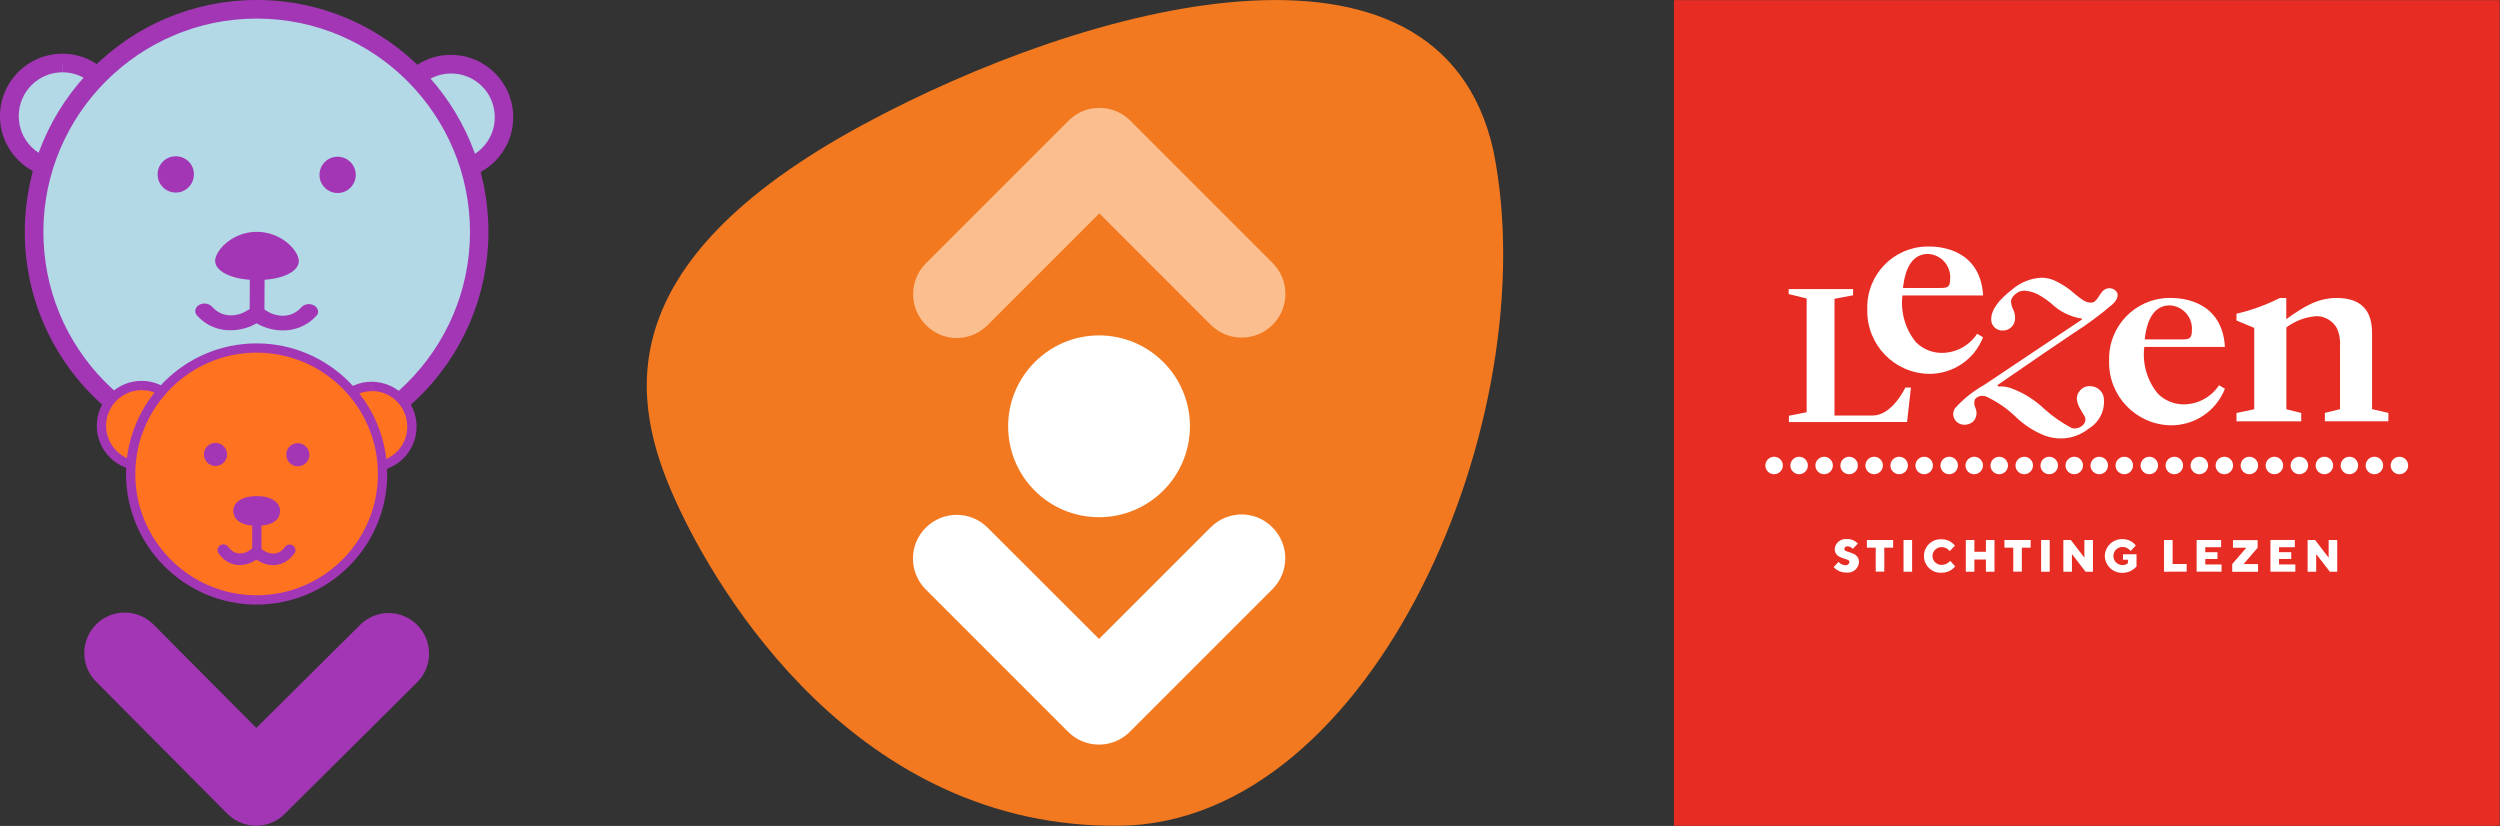 <?xml version="1.0" encoding="utf-8"?>
<!-- Generator: Adobe Illustrator 27.1.1, SVG Export Plug-In . SVG Version: 6.00 Build 0)  -->
<svg version="1.1" id="Layer_1" xmlns="http://www.w3.org/2000/svg" xmlns:xlink="http://www.w3.org/1999/xlink" x="0px" y="0px"
	 viewBox="0 0 169.42 55.97" style="enable-background:new 0 0 169.42 55.97;" xml:space="preserve">
<rect x="0" y="0" width="169.42" height="55.97" fill="#333333" stroke="none"/>
<style type="text/css">
	.st0{display:none;}
	.st1{display:inline;fill:#29B8E6;}
	.st2{fill:#29B8E6;}
	.st3{display:inline;fill:#E62C23;}
	.st4{fill:#E62C23;}
	.st5{fill:#FFFFFF;}
	.st6{display:inline;fill:#FFFFFF;}
	.st7{fill:#F37920;}
	.st8{fill:#FBBE8E;}
	.st9{fill:#B3D9E6;}
	.st10{fill:#A336B5;}
	.st11{fill-rule:evenodd;clip-rule:evenodd;fill:#B3D9E6;}
	.st12{fill-rule:evenodd;clip-rule:evenodd;fill:#A336B5;}
	.st13{fill:#FF7320;}
	.st14{fill-rule:evenodd;clip-rule:evenodd;fill:#FF7320;}
</style>
<g>
	<g>
		<g class="st0">
			<path class="st1" d="M113.46,55.95"/>
		</g>
		<g>
			<path class="st2" d="M113.46,55.95"/>
		</g>
	</g>
	<g>
		<g class="st0">
			<path class="st3" d="M113.46,55.95"/>
		</g>
		<g>
			<path class="st4" d="M113.46,55.95"/>
		</g>
		<g>
			<path class="st4" d="M113.46,55.95"/>
		</g>
	</g>
	<g transform="matrix(0.57,0,0,0.57,-0.143,45.465)">
		<g transform="matrix(1,0,0,1,160.249,160.249)">
			<path class="st4" d="M39.02-141.83h98.17V-240H39.02V-141.83z"/>
		</g>
		<g transform="matrix(1,0,0,1,39.076,180.6)">
			<path class="st5" d="M173.14-205.02c0,0.57-0.47,1.04-1.04,1.04s-1.04-0.47-1.04-1.04s0.47-1.04,1.04-1.04
				C172.68-206.06,173.14-205.6,173.14-205.02L173.14-205.02z"/>
		</g>
		<g transform="matrix(1,0,0,1,48.771,180.6)">
			<path class="st5" d="M166.42-205.02c0,0.57-0.47,1.04-1.04,1.04s-1.04-0.47-1.04-1.04s0.47-1.04,1.04-1.04l0,0
				C165.96-206.06,166.42-205.6,166.42-205.02L166.42-205.02z"/>
		</g>
		<g transform="matrix(1,0,0,1,58.465,180.6)">
			<path class="st5" d="M159.7-205.02c0,0.57-0.47,1.04-1.04,1.04s-1.04-0.47-1.04-1.04s0.47-1.04,1.04-1.04
				S159.7-205.6,159.7-205.02L159.7-205.02z"/>
		</g>
		<g transform="matrix(1,0,0,1,68.156,180.6)">
			<path class="st5" d="M152.98-205.02c0,0.57-0.47,1.04-1.04,1.04s-1.04-0.47-1.04-1.04s0.47-1.04,1.04-1.04l0,0
				C152.52-206.06,152.98-205.6,152.98-205.02L152.98-205.02z"/>
		</g>
		<g transform="matrix(1,0,0,1,77.85,180.6)">
			<path class="st5" d="M146.26-205.02c0,0.57-0.47,1.04-1.04,1.04s-1.04-0.47-1.04-1.04s0.47-1.04,1.04-1.04l0,0
				C145.8-206.06,146.26-205.6,146.26-205.02L146.26-205.02z"/>
		</g>
		<g transform="matrix(1,0,0,1,87.544,180.6)">
			<path class="st5" d="M139.54-205.02c0,0.57-0.47,1.04-1.04,1.04s-1.04-0.47-1.04-1.04s0.47-1.04,1.04-1.04l0,0
				C139.08-206.06,139.54-205.6,139.54-205.02L139.54-205.02z"/>
		</g>
		<g transform="matrix(1,0,0,1,97.238,180.6)">
			<path class="st5" d="M132.82-205.02c0,0.57-0.47,1.04-1.04,1.04s-1.04-0.47-1.04-1.04s0.47-1.04,1.04-1.04l0,0
				C132.36-206.06,132.82-205.6,132.82-205.02L132.82-205.02z"/>
		</g>
		<g transform="matrix(1,0,0,1,106.933,180.6)">
			<path class="st5" d="M126.1-205.02c0,0.57-0.47,1.04-1.04,1.04s-1.04-0.47-1.04-1.04s0.47-1.04,1.04-1.04l0,0
				C125.64-206.06,126.1-205.6,126.1-205.02L126.1-205.02z"/>
		</g>
		<g transform="matrix(1,0,0,1,116.627,180.6)">
			<path class="st5" d="M119.38-205.02c0,0.57-0.47,1.04-1.04,1.04s-1.04-0.47-1.04-1.04s0.47-1.04,1.04-1.04l0,0
				C118.92-206.06,119.38-205.6,119.38-205.02L119.38-205.02z"/>
		</g>
		<g transform="matrix(1,0,0,1,126.321,180.6)">
			<path class="st5" d="M112.66-205.02c0,0.57-0.47,1.04-1.04,1.04s-1.04-0.47-1.04-1.04s0.47-1.04,1.04-1.04
				S112.66-205.6,112.66-205.02L112.66-205.02z"/>
		</g>
		<g transform="matrix(1,0,0,1,136.016,180.6)">
			<path class="st5" d="M105.94-205.02c0,0.57-0.47,1.04-1.04,1.04s-1.04-0.47-1.04-1.04s0.47-1.04,1.04-1.04
				S105.94-205.6,105.94-205.02L105.94-205.02z"/>
		</g>
		<g transform="matrix(1,0,0,1,145.706,180.6)">
			<path class="st5" d="M99.22-205.02c0,0.57-0.47,1.04-1.04,1.04s-1.04-0.47-1.04-1.04s0.47-1.04,1.04-1.04l0,0
				C98.76-206.06,99.22-205.6,99.22-205.02L99.22-205.02z"/>
		</g>
		<g transform="matrix(1,0,0,1,155.4,180.6)">
			<path class="st5" d="M92.5-205.02c0,0.57-0.47,1.04-1.04,1.04s-1.04-0.47-1.04-1.04s0.47-1.04,1.04-1.04l0,0
				C92.04-206.06,92.5-205.6,92.5-205.02L92.5-205.02z"/>
		</g>
		<g transform="matrix(1,0,0,1,165.082,180.6)">
			<path class="st5" d="M85.79-205.02c0,0.57-0.47,1.04-1.04,1.04s-1.04-0.47-1.04-1.04s0.47-1.04,1.04-1.04l0,0
				C85.33-206.06,85.79-205.6,85.79-205.02L85.79-205.02z"/>
		</g>
		<g transform="matrix(1,0,0,1,174.789,180.6)">
			<path class="st5" d="M79.06-205.02c0,0.57-0.47,1.04-1.04,1.04s-1.04-0.47-1.04-1.04s0.47-1.04,1.04-1.04l0,0
				C78.6-206.06,79.06-205.6,79.06-205.02L79.06-205.02z"/>
		</g>
		<g transform="matrix(1,0,0,1,184.483,180.6)">
			<path class="st5" d="M72.34-205.02c0,0.57-0.47,1.04-1.04,1.04s-1.04-0.47-1.04-1.04s0.47-1.04,1.04-1.04
				C71.88-206.06,72.34-205.6,72.34-205.02L72.34-205.02z"/>
		</g>
		<g transform="matrix(1,0,0,1,194.178,180.6)">
			<path class="st5" d="M65.62-205.02c0,0.57-0.47,1.04-1.04,1.04s-1.04-0.47-1.04-1.04s0.47-1.04,1.04-1.04l0,0
				C65.16-206.06,65.62-205.6,65.62-205.02L65.62-205.02z"/>
		</g>
		<g transform="matrix(1,0,0,1,203.872,180.6)">
			<path class="st5" d="M58.9-205.02c0,0.57-0.47,1.04-1.04,1.04s-1.04-0.47-1.04-1.04s0.47-1.04,1.04-1.04l0,0
				C58.44-206.06,58.9-205.6,58.9-205.02L58.9-205.02z"/>
		</g>
		<g transform="matrix(1,0,0,1,213.566,180.6)">
			<path class="st5" d="M52.18-205.02c0,0.57-0.47,1.04-1.04,1.04s-1.04-0.47-1.04-1.04s0.47-1.04,1.04-1.04l0,0
				C51.72-206.06,52.18-205.6,52.18-205.02L52.18-205.02z"/>
		</g>
		<g transform="matrix(1,0,0,1,223.261,180.6)">
			<path class="st5" d="M45.46-205.02c0,0.57-0.47,1.04-1.04,1.04s-1.04-0.47-1.04-1.04s0.47-1.04,1.04-1.04
				S45.46-205.6,45.46-205.02L45.46-205.02z"/>
		</g>
		<g transform="matrix(1,0,0,1,232.946,180.6)">
			<path class="st5" d="M38.75-205.02c0,0.57-0.47,1.04-1.04,1.04s-1.04-0.47-1.04-1.04s0.47-1.04,1.04-1.04l0,0
				C38.28-206.06,38.75-205.6,38.75-205.02L38.75-205.02z"/>
		</g>
		<g transform="matrix(1,0,0,1,242.644,180.6)">
			<path class="st5" d="M32.02-205.02c0,0.57-0.47,1.04-1.04,1.04s-1.04-0.47-1.04-1.04s0.47-1.04,1.04-1.04l0,0
				C31.56-206.06,32.02-205.6,32.02-205.02L32.02-205.02z"/>
		</g>
		<g transform="matrix(1,0,0,1,252.339,180.6)">
			<path class="st5" d="M25.3-205.02c0,0.57-0.47,1.04-1.04,1.04s-1.04-0.47-1.04-1.04s0.47-1.04,1.04-1.04l0,0
				C24.84-206.06,25.3-205.6,25.3-205.02L25.3-205.02z"/>
		</g>
		<g transform="matrix(1,0,0,1,262.033,180.6)">
			<path class="st5" d="M18.58-205.02c0,0.57-0.47,1.04-1.04,1.04s-1.04-0.47-1.04-1.04s0.47-1.04,1.04-1.04l0,0
				C18.12-206.06,18.58-205.6,18.58-205.02L18.58-205.02z"/>
		</g>
		<g transform="matrix(1,0,0,1,271.727,180.6)">
			<path class="st5" d="M11.86-205.02c0,0.57-0.47,1.04-1.04,1.04s-1.04-0.47-1.04-1.04s0.47-1.04,1.04-1.04l0,0
				C11.4-206.06,11.86-205.6,11.86-205.02L11.86-205.02z"/>
		</g>
		<g transform="matrix(1,0,0,1,281.422,180.6)">
			<path class="st5" d="M5.14-205.02c0,0.57-0.47,1.04-1.04,1.04s-1.04-0.47-1.04-1.04s0.47-1.04,1.04-1.04l0,0
				C4.68-206.06,5.14-205.6,5.14-205.02L5.14-205.02z"/>
		</g>
		<g transform="matrix(1,0,0,1,68.396,137.997)">
			<path class="st5" d="M144.54-168.33l2.11-0.42v-13.52l-2.14-0.53v-0.59h7.66v0.74l-2.21,0.41v13.88h4.55
				c2.23,0,3.75-3.07,3.88-3.33h0.66l-0.46,4.1l-14.05,0.01L144.54-168.33L144.54-168.33z"/>
		</g>
		<g transform="matrix(1,0,0,1,247.679,139.563)">
			<path class="st5" d="M28.98-169.24v-1l1.8-0.44v-7.57c0.05-0.73-0.09-1.46-0.41-2.12c-0.5-0.84-1.4-1.36-2.37-1.37
				c-1.3,0.09-2.54,0.55-3.59,1.33l-0.01,0.01v9.73l1.77,0.44v1h-7.7v-1l2.11-0.44v-9.67l-2.11-0.88v-0.81
				c1.79-0.41,3.51-1.04,5.15-1.87h0.77v2.51l0.05-0.03c1.96-1.4,3.65-2.48,5.93-2.48c4.22,0,4.22,3.12,4.22,4.46v8.76l1.94,0.44v1
				H28.98z"/>
		</g>
		<g transform="matrix(1,0,0,1,140.529,138.955)">
			<path class="st5" d="M104.74-166.59c-0.67,0-1.32-0.12-1.95-0.35c-1.29-0.52-2.47-1.29-3.47-2.27c-1.01-0.97-2.18-1.76-3.45-2.36
				c-0.14-0.06-0.29-0.09-0.44-0.09c-0.35-0.01-0.69,0.14-0.91,0.42c-0.12,0.33-0.1,0.69,0.06,0.99c0.04,0.12,0.08,0.25,0.11,0.38
				c0.09,0.47-0.06,0.95-0.4,1.29c-0.29,0.24-0.65,0.37-1.02,0.36c-0.49,0.01-0.95-0.26-1.18-0.69c-0.23-0.42-0.19-0.93,0.1-1.31
				c0.95-1.05,2.05-1.94,3.28-2.64c0.19-0.12,0.33-0.21,0.42-0.27c3.46-2.31,10.05-6.72,11.34-7.59l0.01-0.01v-0.13h-0.02h-0.11
				c-1.32-0.22-2.55-0.84-3.51-1.78c-0.38-0.31-0.78-0.6-1.21-0.86c-0.59-0.38-1.26-0.61-1.96-0.66c-0.35-0.01-0.69,0.1-0.97,0.32
				c-0.3,0.19-0.53,0.49-0.65,0.83c0,0.36,0.08,0.72,0.24,1.04c0.21,0.41,0.29,0.87,0.23,1.32c-0.1,0.69-0.68,1.21-1.38,1.23h-0.04
				c-0.72,0.05-1.35-0.5-1.4-1.22c0-0.03,0-0.05,0-0.08c-0.02-1.12,0.82-2.3,2.55-3.63c0.96-0.81,2.16-1.29,3.42-1.35
				c0.53,0,1.05,0.11,1.53,0.32c0.88,0.4,1.69,0.93,2.41,1.58c0.36,0.32,0.75,0.61,1.17,0.86c0.23,0.13,0.5,0.2,0.76,0.2
				c0.16,0.01,0.32-0.03,0.46-0.13c0.22-0.2,0.4-0.43,0.55-0.69c0.3-0.46,0.58-0.89,1.22-0.89h0.04c0.35,0.01,0.68,0.21,0.86,0.51
				c0.25,0.61-0.32,1.2-0.58,1.43c-1.45,1.24-2.98,2.37-4.58,3.39c-0.34,0.23-0.68,0.45-1.01,0.68c-1.7,1.14-3.36,2.28-4.97,3.39
				c-1.01,0.7-2.03,1.4-3.07,2.11l-0.03,0.02l0.12,0.16h0.02c0.12-0.01,0.23-0.02,0.35-0.02c0.32,0.01,0.64,0.06,0.95,0.15
				c1.55,0.54,2.97,1.4,4.15,2.54c0.99,0.89,2.09,1.65,3.26,2.27c0.12,0.03,0.24,0.05,0.36,0.05c0.4-0.01,0.77-0.19,1.04-0.48
				c0.19-0.23,0.27-0.53,0.2-0.82c-0.08-0.17-0.19-0.35-0.31-0.54c-0.47-0.77-1.06-1.73-0.38-2.59c0.28-0.39,0.74-0.62,1.23-0.61
				c0.17,0,0.33,0.02,0.49,0.07c0.58,0.16,1.03,0.63,1.16,1.22c0.23,1.5-0.47,2.98-1.77,3.76
				C107.12-167.01,105.95-166.59,104.74-166.59"/>
		</g>
		<g transform="matrix(1,0,0,1,97.535,120.464)">
			<path class="st5" d="M133.28-165.99c0.88,0,1.29,0,1.29-1.05c0.13-1.52-1-2.86-2.52-2.99c-0.03,0-0.06,0-0.1-0.01
				c-2.48,0-2.86,2.99-2.99,4.05H133.28z M132.01-155.78c-4.11-0.09-7.37-3.49-7.29-7.6c0-0.05,0-0.1,0-0.16
				c-0.09-3.99,3.07-7.29,7.05-7.38c0.11,0,0.22,0,0.33,0c1.42,0,6.07,0.42,6.39,5.82h-9.59v0.03c-0.24,1.98,0.34,3.97,1.59,5.51
				c0.82,0.84,1.95,1.3,3.13,1.29c1.68-0.02,3.23-0.87,4.16-2.27l0.7,0.41C137.46-157.47,134.87-155.74,132.01-155.78"/>
		</g>
		<g transform="matrix(1,0,0,1,191.245,140.411)">
			<path class="st5" d="M68.31-179.82c0.88,0,1.29,0,1.29-1.05c0.13-1.52-1-2.86-2.52-2.99c-0.03,0-0.06,0-0.1-0.01
				c-2.48,0-2.86,2.99-2.99,4.05H68.31z M67.05-169.61c-4.11-0.09-7.37-3.49-7.29-7.6c0-0.05,0-0.1,0-0.16
				c-0.09-3.99,3.07-7.29,7.05-7.38c0.11,0,0.22,0,0.33,0c1.42,0,6.07,0.42,6.39,5.82h-9.59v0.03c-0.24,1.98,0.34,3.97,1.6,5.51
				c0.82,0.84,1.95,1.3,3.13,1.29c1.68-0.02,3.23-0.87,4.16-2.27l0.7,0.41C72.5-171.3,69.91-169.57,67.05-169.61"/>
		</g>
		<g transform="matrix(1,0,0,1,67.041,215.597)">
			<path class="st5" d="M151.34-230.11c0.07-0.71,0.71-1.23,1.43-1.16c0.5-0.03,0.98,0.17,1.32,0.54l-0.59,0.62
				c-0.16-0.18-0.38-0.28-0.62-0.3c-0.2-0.02-0.38,0.12-0.4,0.32c0,0.51,1.75,0.24,1.75,1.56c-0.05,0.74-0.68,1.29-1.42,1.25
				c-0.03,0-0.06,0-0.09-0.01c-0.57,0.01-1.12-0.22-1.51-0.65l0.59-0.62c0.2,0.24,0.49,0.39,0.81,0.4c0.24,0.03,0.46-0.15,0.48-0.39
				c0-0.01,0-0.01,0-0.02C153.09-229.06,151.34-228.79,151.34-230.11z"/>
		</g>
		<g transform="matrix(1,0,0,1,80.127,215.629)">
			<path class="st5" d="M145.2-231.19v0.91h-1.05v2.85h-1.02v-2.85h-1.05v-0.91H145.2z"/>
		</g>
		<g transform="matrix(1,0,0,1,90.904,215.629)">
			<path class="st5" d="M135.66-231.19h1.02v3.77h-1.02V-231.19z"/>
		</g>
		<g transform="matrix(1,0,0,1,103.134,215.711)">
			<path class="st5" d="M127.96-228.31c0.39-0.01,0.77-0.18,1.02-0.48l0.59,0.65c-0.39,0.49-0.99,0.77-1.62,0.76
				c-1.1,0.06-2.04-0.79-2.09-1.89c-0.06-1.1,0.79-2.04,1.89-2.09c0.07,0,0.13,0,0.2,0c0.62-0.01,1.21,0.27,1.59,0.76l-0.62,0.65
				c-0.23-0.3-0.59-0.48-0.97-0.48c-0.59,0-1.08,0.48-1.08,1.08C126.88-228.78,127.37-228.3,127.96-228.31"/>
		</g>
		<g transform="matrix(1,0,0,1,118.918,215.629)">
			<path class="st5" d="M118.46-227.42h-1.02v-1.45h-1.37v1.45h-1.02v-3.77h1.02v1.4h1.37v-1.4h1.02V-227.42z"/>
		</g>
		<g transform="matrix(1,0,0,1,133.431,215.629)">
			<path class="st5" d="M108.25-231.19v0.91h-1.05v2.85h-1.02v-2.85h-1.05v-0.91H108.25z"/>
		</g>
		<g transform="matrix(1,0,0,1,144.211,215.629)">
			<path class="st5" d="M98.71-231.19h1.02v3.77h-1.02V-231.19z"/>
		</g>
		<g transform="matrix(1,0,0,1,156.915,215.629)">
			<path class="st5" d="M92.17-231.19v3.77h-0.88l-1.62-2.1v2.1h-1.02v-3.77h0.89l1.61,2.1v-2.1H92.17z"/>
		</g>
		<g transform="matrix(1,0,0,1,173.384,215.644)">
			<path class="st5" d="M77.11-229.32c0.03-1.13,0.97-2.02,2.1-1.99c0.62-0.01,1.21,0.27,1.59,0.76l-0.62,0.65
				c-0.23-0.3-0.59-0.48-0.97-0.48c-0.59,0-1.08,0.48-1.08,1.08c0,0.59,0.48,1.08,1.08,1.08c0.24,0.01,0.47-0.08,0.65-0.24v-0.4
				h-0.59v-0.65h1.61v1.45c-0.42,0.48-1.03,0.76-1.67,0.76c-1.13,0.03-2.07-0.86-2.1-1.99L77.11-229.32L77.11-229.32z"/>
		</g>
		<g transform="matrix(1,0,0,1,194.576,215.629)">
			<path class="st5" d="M62.96-227.42v-3.77h1.02v2.85h1.67v0.91L62.96-227.42L62.96-227.42z"/>
		</g>
		<g transform="matrix(1,0,0,1,207.641,215.625)">
			<path class="st5" d="M56.73-228.28v0.86h-2.96v-3.77h2.91v0.86H54.8v0.59h1.45v0.81H54.8v0.65L56.73-228.28L56.73-228.28z"/>
		</g>
		<g transform="matrix(1,0,0,1,221.652,215.63)">
			<path class="st5" d="M44.08-230.27v-0.91h2.93v0.91l-1.67,1.94h1.72v0.92h-3.07v-0.92l1.67-1.94H44.08z"/>
		</g>
		<g transform="matrix(1,0,0,1,236.267,215.625)">
			<path class="st5" d="M36.88-228.28v0.86h-2.96v-3.77h2.9v0.86h-1.88v0.59h1.45v0.81h-1.45v0.65L36.88-228.28L36.88-228.28z"/>
		</g>
		<g transform="matrix(1,0,0,1,251.576,215.629)">
			<path class="st5" d="M26.55-231.19v3.77h-0.88l-1.62-2.1v2.1h-1.02v-3.77h0.89l1.61,2.1v-2.1H26.55z"/>
		</g>
	</g>
	<g>
		<g class="st0">
			<path class="st6" d="M113.46,55.95"/>
		</g>
		<g>
			<path class="st5" d="M113.46,55.95"/>
		</g>
		<g>
			<path class="st5" d="M113.46,55.95"/>
		</g>
		<g>
			<path class="st5" d="M113.46,55.95"/>
		</g>
		<g>
			<path class="st5" d="M113.46,55.95"/>
		</g>
		<g>
			<path class="st5" d="M113.46,55.95"/>
		</g>
		<g>
			<path class="st5" d="M113.46,55.95"/>
		</g>
		<g>
			<path class="st5" d="M113.46,55.95"/>
		</g>
		<g>
			<path class="st5" d="M113.46,55.95"/>
		</g>
		<g>
			<path class="st5" d="M113.46,55.95"/>
		</g>
		<g>
			<path class="st5" d="M113.46,55.95"/>
		</g>
		<g>
			<path class="st5" d="M113.46,55.95"/>
		</g>
		<g>
			<path class="st5" d="M113.46,55.95"/>
		</g>
		<g>
			<path class="st5" d="M113.46,55.95"/>
		</g>
		<g>
			<path class="st5" d="M113.46,55.95"/>
		</g>
		<g>
			<path class="st5" d="M113.46,55.95"/>
		</g>
		<g>
			<path class="st5" d="M113.46,55.95"/>
		</g>
		<g>
			<path class="st5" d="M113.46,55.95"/>
		</g>
		<g>
			<path class="st5" d="M113.46,55.95"/>
		</g>
		<g>
			<path class="st5" d="M113.46,55.95"/>
		</g>
		<g>
			<path class="st5" d="M113.46,55.95"/>
		</g>
		<g>
			<path class="st5" d="M113.46,55.95"/>
		</g>
		<g>
			<path class="st5" d="M113.46,55.95"/>
		</g>
		<g>
			<path class="st5" d="M113.46,55.95"/>
		</g>
		<g>
			<path class="st5" d="M113.46,55.95"/>
		</g>
		<g>
			<path class="st5" d="M113.46,55.95"/>
		</g>
		<g>
			<path class="st5" d="M113.46,55.95"/>
		</g>
		<g>
			<path class="st5" d="M113.46,55.95"/>
		</g>
		<g>
			<path class="st5" d="M113.46,55.95"/>
		</g>
		<g>
			<path class="st5" d="M113.46,55.95"/>
		</g>
		<g>
			<path class="st5" d="M113.46,55.95"/>
		</g>
		<g>
			<path class="st5" d="M113.46,55.95"/>
		</g>
		<g>
			<path class="st5" d="M113.46,55.95"/>
		</g>
		<g>
			<path class="st5" d="M113.46,55.95"/>
		</g>
		<g>
			<path class="st5" d="M113.46,55.95"/>
		</g>
		<g>
			<path class="st5" d="M113.46,55.95"/>
		</g>
		<g>
			<path class="st5" d="M113.46,55.95"/>
		</g>
		<g>
			<path class="st5" d="M113.46,55.95"/>
		</g>
		<g>
			<path class="st5" d="M113.46,55.95"/>
		</g>
		<g>
			<path class="st5" d="M113.46,55.95"/>
		</g>
		<g>
			<path class="st5" d="M113.46,55.95"/>
		</g>
		<g>
			<path class="st5" d="M113.46,55.95"/>
		</g>
		<g>
			<path class="st5" d="M113.46,55.95"/>
		</g>
		<g>
			<path class="st5" d="M113.46,55.95"/>
		</g>
		<g>
			<path class="st5" d="M113.46,55.95"/>
		</g>
		<g>
			<path class="st5" d="M113.46,55.95"/>
		</g>
	</g>
</g>
<g>
	<path class="st7" d="M101.2,10.19C97.52-6.27,73.58,0.3,58.5,8.44c-17.58,9.5-15.74,18.85-12.7,25.53
		c2.81,6.2,12.27,22.2,30.08,21.99C93.14,55.75,104.85,28.19,101.2,10.19"/>
	<path class="st5" d="M80.64,28.89c0,3.4-2.76,6.16-6.16,6.16c-3.41,0-6.16-2.75-6.16-6.16c0-3.39,2.76-6.16,6.16-6.16
		C77.88,22.73,80.64,25.49,80.64,28.89"/>
	<path class="st8" d="M62.75,22.03c-1.16-1.16-1.16-3.03,0-4.19l9.66-9.66c1.15-1.16,3.03-1.16,4.19,0l9.64,9.64
		c1.16,1.16,1.16,3.04,0,4.19c-1.16,1.16-3.03,1.16-4.19,0l-7.55-7.55l-7.56,7.56C65.78,23.19,63.92,23.21,62.75,22.03"/>
	<path class="st5" d="M86.23,35.74c1.16,1.16,1.16,3.03,0,4.19l-9.66,9.66c-1.16,1.16-3.03,1.16-4.19,0l-9.64-9.64
		c-1.16-1.16-1.16-3.04,0-4.19c1.16-1.16,3.03-1.16,4.19,0l7.55,7.54l7.56-7.56C83.2,34.58,85.07,34.56,86.23,35.74"/>
</g>
<g>
	<path id="Path_00000070077228225777129470000000898232122679910799_" class="st9" d="M4.22,11.46c-0.96,0-1.86-0.38-2.54-1.06
		S0.63,8.81,0.63,7.85c0.01-1.98,1.62-3.59,3.6-3.59c1.99,0.01,3.6,1.63,3.6,3.61c-0.01,1.98-1.62,3.59-3.6,3.59H4.22z"/>
	<path id="Shape_00000096751929972432282750000007853115928720015761_" class="st10" d="M4.23,3.64L4.24,4.9
		c1.64,0,2.96,1.34,2.96,2.97c-0.01,1.63-1.34,2.96-2.98,2.96c-0.79,0-1.53-0.31-2.09-0.87s-0.86-1.31-0.86-2.1
		c0-1.63,1.33-2.96,2.96-2.96L4.23,3.64 M4.23,3.64C1.9,3.64,0.01,5.52,0,7.85c-0.01,2.34,1.88,4.24,4.21,4.24h0.01
		c2.33,0,4.22-1.89,4.23-4.21C8.46,5.54,6.57,3.64,4.23,3.64L4.23,3.64z"/>
	<path id="Path_00000160882580722634426950000013238266651053568703_" class="st9" d="M30.55,11.55c-0.96,0-1.86-0.38-2.54-1.06
		s-1.05-1.59-1.05-2.55c0.01-1.98,1.62-3.59,3.6-3.59c0.97,0,1.88,0.38,2.55,1.06c0.68,0.68,1.05,1.59,1.05,2.55
		c-0.01,1.98-1.62,3.59-3.6,3.59H30.55z"/>
	<path id="Shape_00000060749629988300100230000012505083991340113827_" class="st10" d="M30.56,3.72l0.01,1.26
		c0.79,0,1.54,0.31,2.1,0.87c0.56,0.56,0.86,1.31,0.86,2.1c0,1.63-1.33,2.96-2.97,2.96c-0.79,0-1.53-0.31-2.09-0.87
		s-0.86-1.31-0.86-2.1c0-1.63,1.33-2.96,2.96-2.96L30.56,3.72 M30.56,3.72c-2.33,0-4.22,1.88-4.23,4.21
		c-0.01,2.34,1.88,4.24,4.21,4.24h0.01c2.33,0,4.22-1.88,4.23-4.21C34.79,5.62,32.9,3.72,30.56,3.72L30.56,3.72z"/>
	<path id="Path_00000111161284437441239440000000214114963085027761_" class="st11" d="M17.35,30.79
		c-4.03-0.01-7.81-1.59-10.65-4.45c-2.84-2.86-4.4-6.65-4.38-10.68C2.35,7.37,9.11,0.63,17.4,0.63h0.05
		c8.32,0.03,15.06,6.82,15.03,15.13c-0.03,8.29-6.79,15.03-15.08,15.03H17.35z"/>
	<path id="Shape_00000128472164006513336710000001071880676028582540_" class="st10" d="M17.39,1.26L17.39,1.26h0.05
		c7.97,0.02,14.43,6.53,14.41,14.5c-0.02,7.94-6.51,14.41-14.45,14.41h-0.05c-3.86-0.01-7.48-1.53-10.21-4.27
		c-2.72-2.74-4.21-6.37-4.2-10.23C2.97,7.72,9.45,1.26,17.39,1.26 M17.39,0C8.74,0,1.71,7.01,1.68,15.66
		C1.65,24.33,8.67,31.4,17.34,31.42h0.05c8.65,0,15.68-7.01,15.71-15.66C33.13,7.09,26.11,0.02,17.44,0H17.39L17.39,0z"/>
	<path id="Path_00000085243526873744951870000000233486445946824089_" class="st12" d="M13.14,11.82c0,0.68-0.55,1.23-1.23,1.23
		s-1.23-0.55-1.23-1.23c0-0.68,0.55-1.23,1.23-1.23C12.6,10.59,13.15,11.14,13.14,11.82"/>
	<path id="Path_00000085944373352664508460000012442366132689245117_" class="st12" d="M24.11,11.85c0,0.68-0.55,1.23-1.23,1.23
		s-1.23-0.55-1.23-1.23c0-0.68,0.55-1.23,1.23-1.23S24.11,11.18,24.11,11.85"/>
	<path id="Path_00000177468409006120376050000009304302827204201880_" class="st10" d="M28.28,42.36c1.07,1.07,1.06,2.81-0.01,3.88
		l-8.98,8.92c-1.07,1.07-2.81,1.06-3.88-0.01l-8.9-8.96c-1.07-1.07-1.06-2.81,0.01-3.88c1.07-1.07,2.81-1.06,3.88,0.01l6.97,7.01
		l7.03-6.98C25.47,41.28,27.2,41.27,28.28,42.36"/>
	<path id="Path_00000114752246689870305620000000534248288236422039_" class="st13" d="M9.59,31.58c-1.5,0-2.72-1.23-2.71-2.73
		s1.23-2.71,2.72-2.71c1.51,0,2.73,1.23,2.72,2.73C12.32,30.36,11.09,31.58,9.59,31.58L9.59,31.58z"/>
	<path id="Shape_00000021102156061260671410000004746887447975537803_" class="st10" d="M9.6,25.81l0.01,0.63
		c1.33,0,2.41,1.09,2.4,2.42c0,1.32-1.09,2.4-2.42,2.4s-2.41-1.09-2.4-2.42c0-1.32,1.09-2.4,2.41-2.4V25.81 M9.6,25.81
		c-1.68,0-3.03,1.35-3.04,3.03s1.35,3.04,3.03,3.05H9.6c1.68,0,3.03-1.36,3.04-3.03C12.64,27.18,11.29,25.82,9.6,25.81L9.6,25.81z"
		/>
	<path id="Path_00000114070398945890933780000005108882991014212494_" class="st13" d="M25.18,31.63c-0.73,0-1.41-0.29-1.92-0.8
		c-0.51-0.52-0.79-1.2-0.79-1.93c0.01-1.5,1.23-2.71,2.72-2.71c0.74,0,1.42,0.29,1.93,0.8s0.79,1.2,0.79,1.93
		C27.9,30.41,26.68,31.63,25.18,31.63L25.18,31.63z"/>
	<path id="Shape_00000072238775211850494480000008780471289853054388_" class="st10" d="M25.19,25.87l0.01,0.63
		c0.64,0,1.25,0.25,1.7,0.71s0.7,1.06,0.7,1.71c0,1.32-1.08,2.4-2.42,2.4c-0.64,0-1.25-0.25-1.7-0.71s-0.7-1.06-0.7-1.7
		c0-1.32,1.09-2.4,2.41-2.4V25.87 M25.19,25.87c-1.68,0-3.03,1.35-3.04,3.03s1.35,3.04,3.03,3.05h0.01c1.68,0,3.03-1.35,3.04-3.03
		S26.88,25.88,25.19,25.87L25.19,25.87z"/>
	<path id="Path_00000070109401466218036370000014722329908847731626_" class="st14" d="M17.37,40.65c-4.71-0.01-8.52-3.86-8.51-8.56
		c0.01-4.69,3.85-8.51,8.53-8.51c2.31,0.01,4.45,0.9,6.05,2.52c1.61,1.62,2.49,3.76,2.48,6.04c-0.01,4.69-3.85,8.51-8.53,8.51H17.37
		L17.37,40.65z"/>
	<path id="Shape_00000004529240978935084170000008042746749895350435_" class="st10" d="M17.39,23.9L17.39,23.9h0.03
		c4.53,0.01,8.21,3.72,8.19,8.25c-0.01,4.52-3.7,8.19-8.22,8.19h-0.03c-4.53-0.01-8.21-3.72-8.19-8.25
		C9.19,27.57,12.88,23.9,17.39,23.9 M17.39,23.27c-4.87,0-8.84,3.95-8.85,8.82c-0.01,4.88,3.94,8.86,8.82,8.88h0.03
		c4.87,0,8.84-3.95,8.85-8.82c0.01-4.88-3.94-8.86-8.82-8.88H17.39L17.39,23.27z"/>
	<path id="Path_00000101788278856964746670000008109736760573634738_" class="st12" d="M15.39,30.8c0,0.43-0.35,0.78-0.79,0.78
		c-0.43,0-0.78-0.35-0.78-0.79c0-0.43,0.35-0.78,0.79-0.78C15.04,30.02,15.39,30.37,15.39,30.8"/>
	<path id="Path_00000127019995663624460870000013102704382234036878_" class="st12" d="M20.97,30.82c0,0.43-0.35,0.78-0.79,0.78
		s-0.78-0.35-0.78-0.79s0.35-0.78,0.78-0.78C20.62,30.04,20.97,30.39,20.97,30.82"/>
	<path id="Path_00000027603978996602887560000014740077015120398212_" class="st10" d="M19.87,36.98c-0.18-0.13-0.42-0.09-0.55,0.08
		c-0.2,0.27-0.43,0.42-0.7,0.45c-0.28,0.03-0.6-0.07-0.85-0.28c-0.01-0.01-0.03-0.02-0.05-0.04v-1.57c0.89-0.08,1.26-0.49,1.26-0.99
		c0-0.55-0.53-1.01-1.58-1.01s-1.59,0.45-1.59,1c0,0.5,0.38,0.92,1.28,1v1.55c-0.03,0.01-0.05,0.03-0.08,0.05
		c-0.25,0.21-0.56,0.31-0.85,0.28c-0.27-0.03-0.5-0.18-0.7-0.45c-0.13-0.18-0.38-0.21-0.55-0.09c-0.18,0.13-0.22,0.38-0.09,0.55
		c0.32,0.45,0.75,0.72,1.24,0.77c0.07,0.01,0.13,0.01,0.2,0.01c0.39,0,0.78-0.13,1.12-0.37c0.33,0.24,0.73,0.37,1.11,0.38
		c0.07,0,0.13,0,0.2-0.01c0.49-0.06,0.92-0.32,1.25-0.77C20.08,37.36,20.04,37.11,19.87,36.98"/>
	<path id="Path_00000168827212487577460640000006080273898166687902_" class="st10" d="M21.3,20.71c-0.28-0.17-0.67-0.12-0.87,0.11
		c-0.31,0.34-0.68,0.53-1.1,0.57c-0.45,0.04-0.95-0.09-1.33-0.37c-0.02-0.02-0.05-0.03-0.08-0.05l0.01-2.01
		c1.41-0.1,2.32-0.63,2.32-1.26c0-0.71-1.17-1.98-2.83-1.99c-1.66-0.01-2.84,1.26-2.84,1.97c0,0.64,0.93,1.18,2.35,1.28l-0.01,1.99
		c-0.04,0.02-0.08,0.04-0.12,0.06c-0.39,0.27-0.89,0.4-1.34,0.35c-0.42-0.04-0.79-0.24-1.1-0.58c-0.2-0.23-0.59-0.28-0.87-0.11
		c-0.28,0.16-0.34,0.48-0.14,0.71c0.51,0.57,1.19,0.92,1.96,0.99c0.11,0.01,0.21,0.01,0.32,0.01c0.61,0,1.23-0.16,1.76-0.47
		c0.53,0.31,1.14,0.48,1.76,0.48c0.11,0,0.21,0,0.32-0.01c0.77-0.07,1.45-0.41,1.97-0.98C21.64,21.2,21.58,20.88,21.3,20.71"/>
</g>
</svg>
